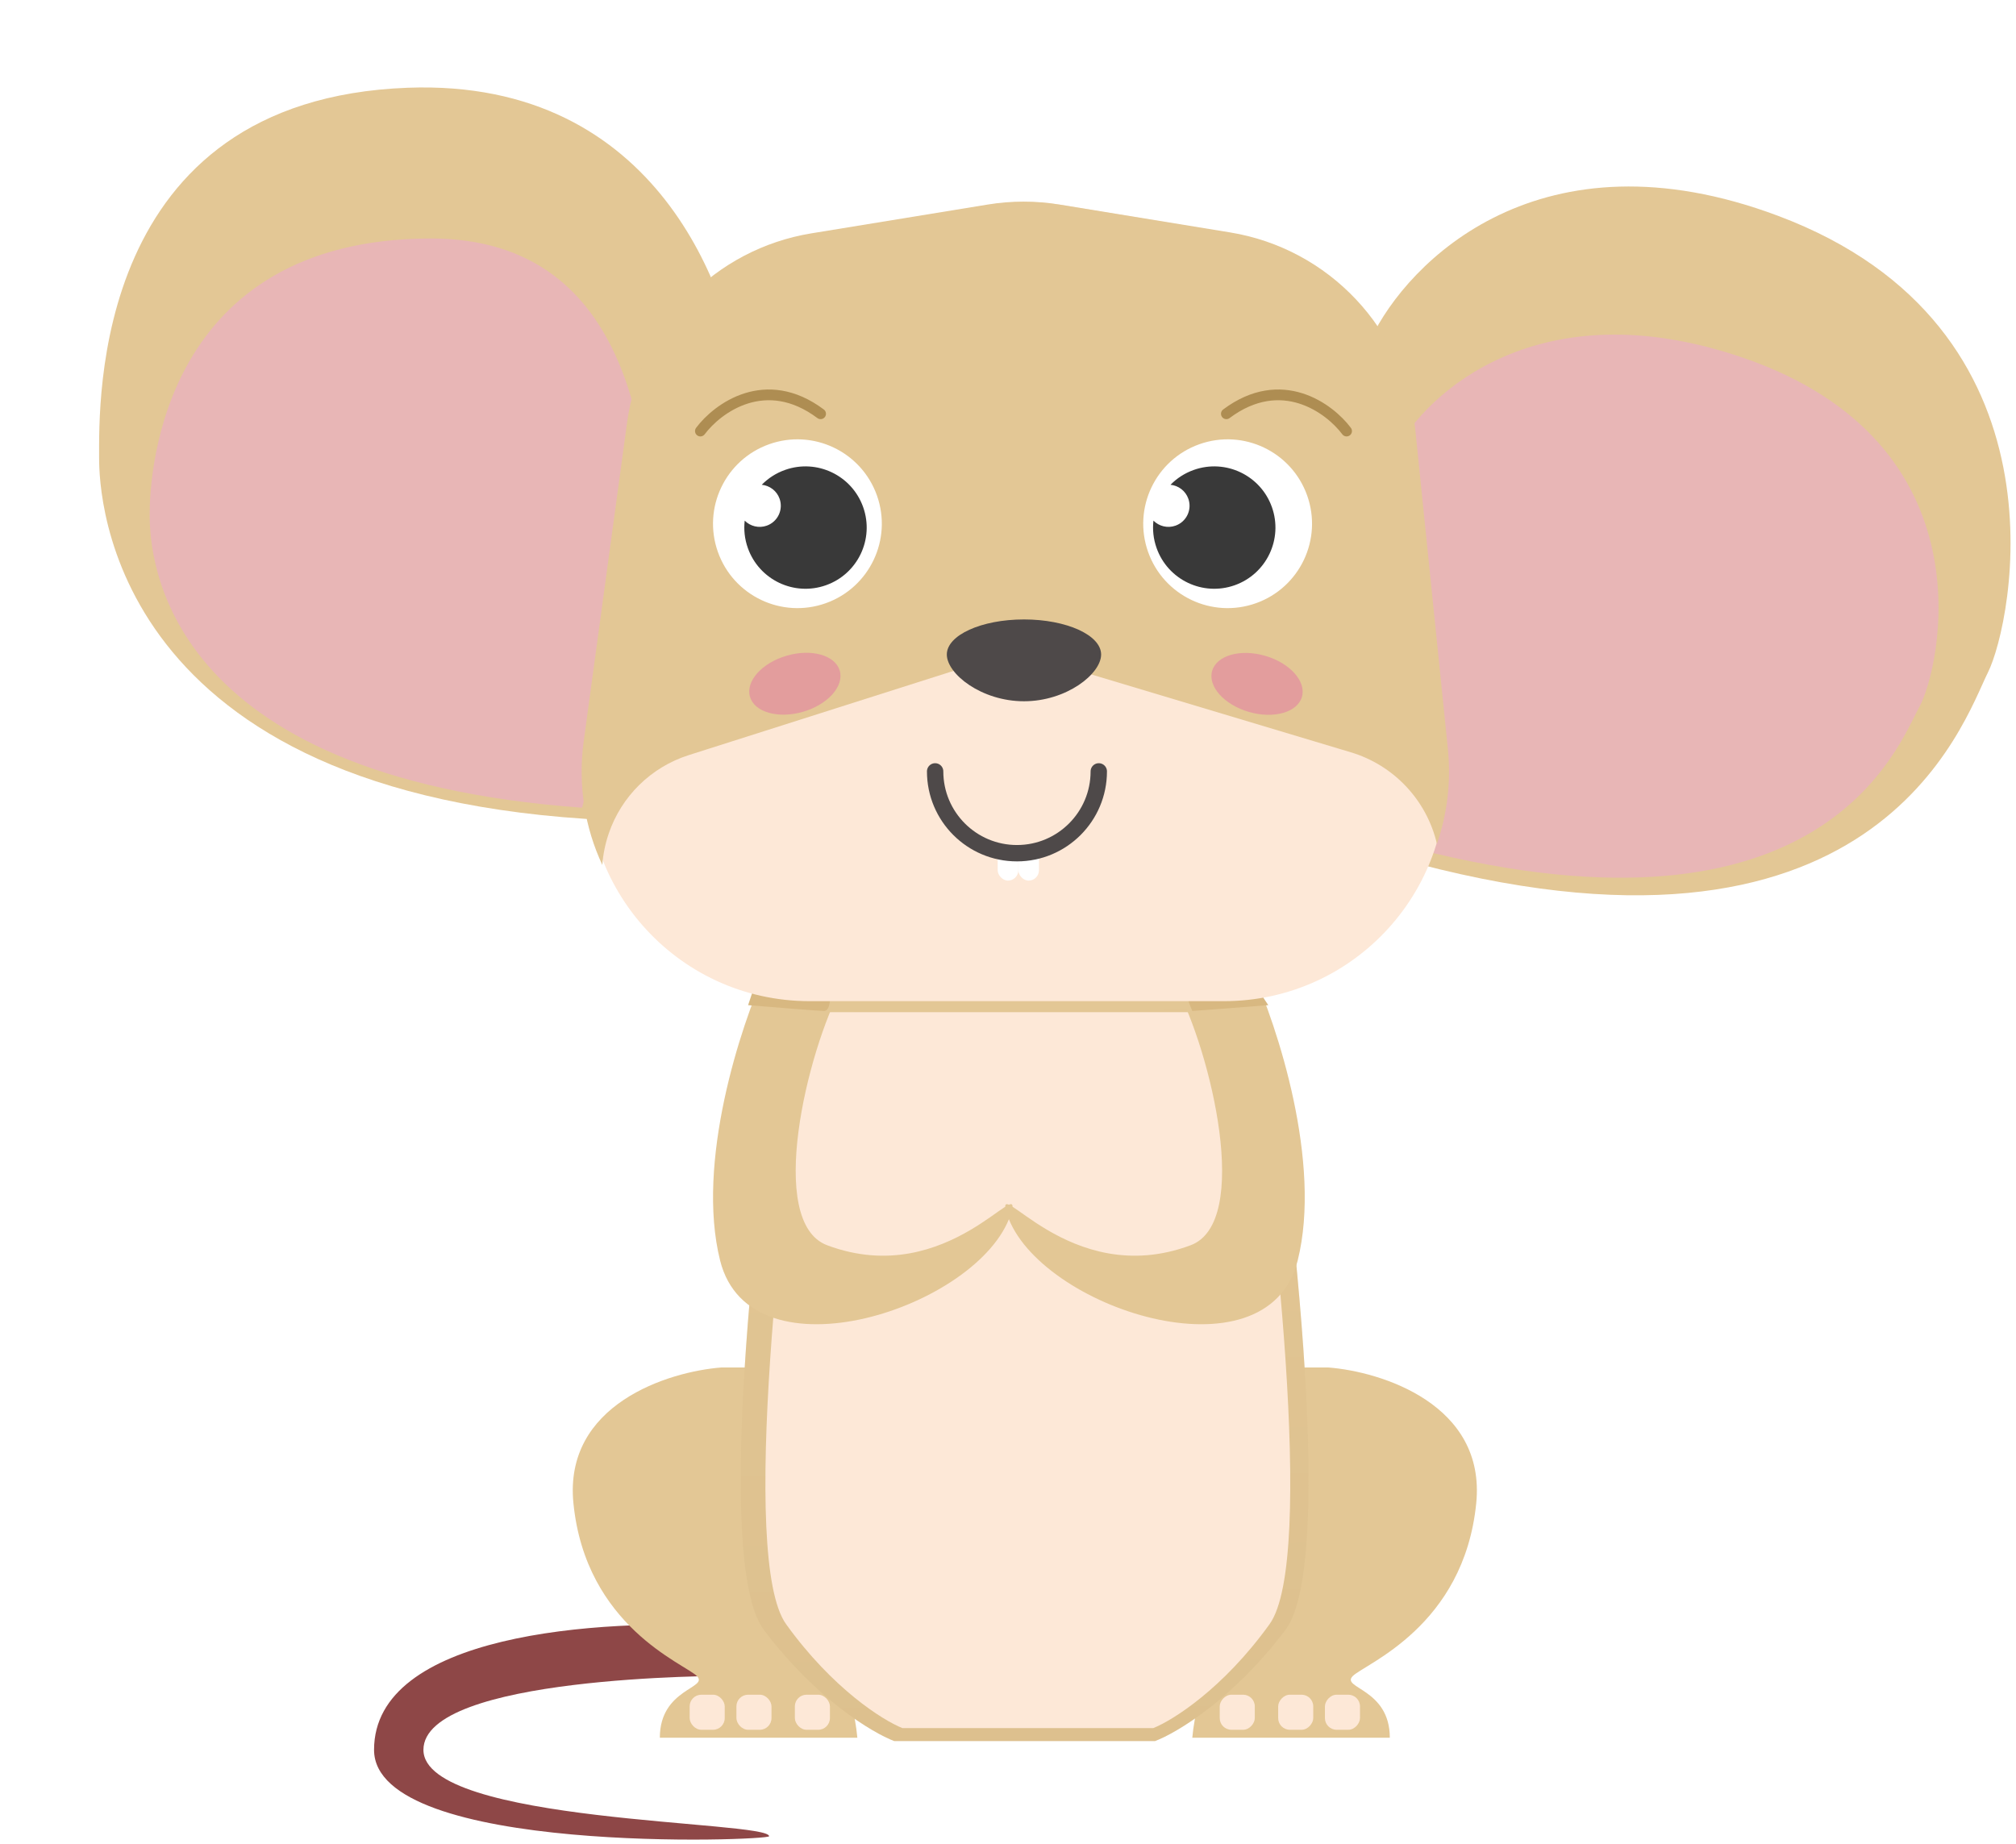 <svg width="293" height="268" viewBox="0 0 293 268" fill="none" xmlns="http://www.w3.org/2000/svg">
<path d="M54.364 254.35C54.364 237.549 86.659 235.211 106.396 236.407C109.984 236.585 108.19 243.585 106.396 243.585H106.396C104.601 243.585 61.541 243.585 61.541 254.35C61.541 265.115 111.778 264.604 111.778 266.909C111.778 267.564 54.364 269.736 54.364 254.35Z" fill="#8E4747"/>
<path d="M258.415 31.371C223.966 18.453 204.589 37.95 199.207 49.313L202.795 124.669C272.769 144.405 285.328 104.933 288.916 97.756C292.505 90.579 301.476 47.519 258.415 31.371Z" fill="#E3C795"/>
<path d="M59.258 12.754C96.024 11.38 106.185 43.333 107.702 55.815L88.405 119.212C15.78 115.832 14.404 71.963 14.404 66.58C14.404 58.556 13.302 14.472 59.258 12.754Z" fill="#E3C795"/>
<g filter="url(#filter0_i_1_306)">
<path d="M253.055 44.728C223.812 34.83 207.364 49.769 202.794 58.475L205.841 116.214C265.239 131.337 275.901 101.092 278.947 95.593C281.993 90.094 289.608 57.1 253.055 44.728Z" fill="#E8B6B6"/>
</g>
<g filter="url(#filter1_i_1_306)">
<path d="M65.973 27.487C96.845 27.333 97.146 60.464 98.731 70.168L88.186 110.228C27.052 105.811 25.338 73.854 25.338 67.568C25.338 61.197 27.383 27.678 65.973 27.487Z" fill="#E8B6B6"/>
</g>
<path d="M124.606 252.593H95.899C95.899 245.417 103.076 245.417 101.282 243.622C99.488 241.828 85.134 236.446 83.34 218.504C81.904 204.15 97.095 199.366 104.87 198.768H110.253V232.857C120.3 232.857 124.008 246.015 124.606 252.593Z" fill="#E3C795"/>
<rect x="100.233" y="246.336" width="5.097" height="5.097" rx="1.699" fill="#FDE8D7"/>
<rect x="107.029" y="246.336" width="5.097" height="5.097" rx="1.699" fill="#FDE8D7"/>
<rect x="115.523" y="246.336" width="5.097" height="5.097" rx="1.699" fill="#FDE8D7"/>
<path d="M173.285 252.593H201.992C201.992 245.417 194.816 245.417 196.61 243.622C198.404 241.828 212.758 236.446 214.552 218.504C215.987 204.15 200.796 199.366 193.021 198.768H187.639V232.857C177.591 232.857 173.883 246.015 173.285 252.593Z" fill="#E3C795"/>
<rect width="5.097" height="5.097" rx="1.699" transform="matrix(-1 0 0 1 197.658 246.336)" fill="#FDE8D7"/>
<rect width="5.097" height="5.097" rx="1.699" transform="matrix(-1 0 0 1 190.863 246.336)" fill="#FDE8D7"/>
<rect width="5.097" height="5.097" rx="1.699" transform="matrix(-1 0 0 1 182.369 246.336)" fill="#FDE8D7"/>
<path fill-rule="evenodd" clip-rule="evenodd" d="M114.815 141.837C110.394 169.348 103.446 226.882 111.025 236.93C118.604 246.977 126.815 251.881 129.972 253.077H148.919H148.92H167.866C171.024 251.881 179.235 246.977 186.814 236.93C194.393 226.882 187.445 169.348 183.024 141.837H148.92H148.919H114.815Z" fill="#E3C795"/>
<path fill-rule="evenodd" clip-rule="evenodd" d="M114.815 141.837C110.394 169.348 103.446 226.882 111.025 236.93C118.604 246.977 126.815 251.881 129.972 253.077H148.919H148.92H167.866C171.024 251.881 179.235 246.977 186.814 236.93C194.393 226.882 187.445 169.348 183.024 141.837H148.92H148.919H114.815Z" fill="url(#paint0_linear_1_306)" fill-opacity="0.2"/>
<g filter="url(#filter2_i_1_306)">
<path fill-rule="evenodd" clip-rule="evenodd" d="M181.135 145.426C185.078 171.162 191.275 224.984 184.515 234.383C177.754 243.782 170.431 248.37 167.614 249.489H150.713V249.489H131.15C128.333 248.37 121.009 243.782 114.249 234.383C107.489 224.984 113.686 171.162 117.629 145.426H150.713V145.426H181.135Z" fill="#FDE8D7"/>
</g>
<g filter="url(#filter3_i_1_306)">
<path d="M104.659 181.525C101.104 167.304 107.622 147.455 111.325 139.307L122.435 141.529C117.25 151.158 111.325 175.97 120.213 179.303C137.989 185.969 149.098 168.193 146.876 174.859C142.377 188.357 109.103 199.301 104.659 181.525Z" fill="#E3C795"/>
</g>
<path d="M119.771 146.952C119.091 146.952 112.126 146.386 108.728 146.103L109.577 143.554L120.62 145.253C120.62 145.82 120.45 146.952 119.771 146.952Z" fill="#D8B881"/>
<g filter="url(#filter4_i_1_306)">
<path d="M188.602 181.525C192.157 167.304 185.64 147.455 181.936 139.307L170.827 141.529C176.011 151.158 181.936 175.97 173.049 179.303C155.273 185.969 144.163 168.193 146.385 174.859C150.884 188.357 184.158 199.301 188.602 181.525Z" fill="#E3C795"/>
</g>
<path d="M173.285 146.952C173.285 146.952 180.93 146.386 184.328 146.103L182.629 143.554L172.436 144.404C172.436 144.97 173.285 146.952 173.285 146.952Z" fill="#D8B881"/>
<path d="M91.988 61.536C93.863 47.473 104.697 36.281 118.691 33.948L143.66 29.787C147.175 29.201 150.763 29.201 154.278 29.787L178.427 33.812C192.81 36.209 203.802 47.946 205.253 62.454L210.009 110.016C211.91 129.027 196.981 145.525 177.874 145.525H117.677C98.145 145.525 83.083 128.321 85.665 108.961L91.988 61.536Z" fill="#FDE8D7"/>
<path fill-rule="evenodd" clip-rule="evenodd" d="M117.931 33.917C103.923 36.205 93.05 47.371 91.136 61.436L84.834 107.754C83.963 114.157 85.023 120.328 87.539 125.722C87.648 124.217 87.951 122.692 88.466 121.174C90.311 115.738 94.63 111.502 100.1 109.761L137.952 97.718C144.148 95.746 150.795 95.691 157.024 97.559L196.322 109.349C202.591 111.23 207.352 116.317 208.838 122.651C210.323 118.36 210.922 113.676 210.428 108.83L205.687 62.375C204.206 47.854 193.169 36.133 178.764 33.78L153.972 29.731C150.525 29.168 147.008 29.168 143.561 29.731L117.931 33.917Z" fill="#E3C795"/>
<path d="M160.034 95.137C160.034 97.951 155.014 101.932 148.821 101.932C142.629 101.932 137.609 97.951 137.609 95.137C137.609 92.322 142.629 90.04 148.821 90.04C155.014 90.04 160.034 92.322 160.034 95.137Z" fill="#4E4949"/>
<rect x="145" y="123" width="3" height="5" rx="1.5" fill="white"/>
<rect x="148" y="123" width="3" height="5" rx="1.5" fill="white"/>
<path d="M159.694 112.125C159.694 118.693 154.37 124.018 147.802 124.018C141.234 124.018 135.91 118.693 135.91 112.125" stroke="#4E4949" stroke-width="2.378" stroke-linecap="round"/>
<ellipse cx="115.523" cy="99.384" rx="6.795" ry="4.247" transform="rotate(-16.174 115.523 99.384)" fill="#E39D9D"/>
<ellipse cx="6.795" cy="4.247" rx="6.795" ry="4.247" transform="matrix(-0.96 -0.279 -0.279 0.96 190.403 97.224)" fill="#E39D9D"/>
<circle cx="115.895" cy="76.127" r="12.265" transform="rotate(-19.549 115.895 76.127)" fill="white"/>
<path fill-rule="evenodd" clip-rule="evenodd" d="M120.045 85.066C124.673 83.423 127.093 78.339 125.449 73.711C123.806 69.083 118.722 66.664 114.094 68.307C112.772 68.776 111.631 69.526 110.712 70.466C111.858 70.579 112.892 71.336 113.303 72.493C113.869 74.088 113.035 75.841 111.439 76.408C110.283 76.819 109.043 76.494 108.233 75.676C108.083 76.981 108.221 78.34 108.69 79.662C110.333 84.29 115.417 86.71 120.045 85.066Z" fill="#393939"/>
<circle cx="178.421" cy="76.127" r="12.265" transform="rotate(-19.549 178.421 76.127)" fill="white"/>
<path fill-rule="evenodd" clip-rule="evenodd" d="M179.451 85.066C184.079 83.423 186.499 78.339 184.855 73.711C183.212 69.083 178.128 66.664 173.5 68.307C172.178 68.776 171.037 69.526 170.118 70.466C171.264 70.579 172.298 71.336 172.709 72.493C173.276 74.088 172.441 75.841 170.845 76.408C169.689 76.819 168.449 76.493 167.639 75.676C167.489 76.981 167.627 78.34 168.096 79.662C169.739 84.29 174.823 86.71 179.451 85.066Z" fill="#393939"/>
<path d="M101.793 62.656C104.287 59.325 111.272 54.161 119.264 60.145" stroke="#AE8D52" stroke-width="1.56" stroke-linecap="round"/>
<path d="M195.708 62.656C193.215 59.325 186.23 54.161 178.237 60.145" stroke="#AE8D52" stroke-width="1.56" stroke-linecap="round"/>
<defs>
<filter id="filter0_i_1_306" x="202.794" y="41.461" width="78.945" height="78.945" filterUnits="userSpaceOnUse" color-interpolation-filters="sRGB">
<feFlood flood-opacity="0" result="BackgroundImageFix"/>
<feBlend mode="normal" in="SourceGraphic" in2="BackgroundImageFix" result="shape"/>
<feColorMatrix in="SourceAlpha" type="matrix" values="0 0 0 0 0 0 0 0 0 0 0 0 0 0 0 0 0 0 127 0" result="hardAlpha"/>
<feOffset dy="7.177"/>
<feComposite in2="hardAlpha" operator="arithmetic" k2="-1" k3="1"/>
<feColorMatrix type="matrix" values="0 0 0 0 0.89 0 0 0 0 0.596 0 0 0 0 0.596 0 0 0 1 0"/>
<feBlend mode="normal" in2="shape" result="effect1_innerShadow_1_306"/>
</filter>
<filter id="filter1_i_1_306" x="25.338" y="27.486" width="73.393" height="82.742" filterUnits="userSpaceOnUse" color-interpolation-filters="sRGB">
<feFlood flood-opacity="0" result="BackgroundImageFix"/>
<feBlend mode="normal" in="SourceGraphic" in2="BackgroundImageFix" result="shape"/>
<feColorMatrix in="SourceAlpha" type="matrix" values="0 0 0 0 0 0 0 0 0 0 0 0 0 0 0 0 0 0 127 0" result="hardAlpha"/>
<feOffset dx="-3.588" dy="7.177"/>
<feComposite in2="hardAlpha" operator="arithmetic" k2="-1" k3="1"/>
<feColorMatrix type="matrix" values="0 0 0 0 0.892 0 0 0 0 0.594 0 0 0 0 0.594 0 0 0 1 0"/>
<feBlend mode="normal" in2="shape" result="effect1_innerShadow_1_306"/>
</filter>
<filter id="filter2_i_1_306" x="111.241" y="145.426" width="76.282" height="104.063" filterUnits="userSpaceOnUse" color-interpolation-filters="sRGB">
<feFlood flood-opacity="0" result="BackgroundImageFix"/>
<feBlend mode="normal" in="SourceGraphic" in2="BackgroundImageFix" result="shape"/>
<feColorMatrix in="SourceAlpha" type="matrix" values="0 0 0 0 0 0 0 0 0 0 0 0 0 0 0 0 0 0 127 0" result="hardAlpha"/>
<feOffset dy="1.699"/>
<feComposite in2="hardAlpha" operator="arithmetic" k2="-1" k3="1"/>
<feColorMatrix type="matrix" values="0 0 0 0 0.971 0 0 0 0 0.839 0 0 0 0 0.732 0 0 0 1 0"/>
<feBlend mode="normal" in2="shape" result="effect1_innerShadow_1_306"/>
</filter>
<filter id="filter3_i_1_306" x="103.631" y="139.307" width="43.527" height="51.48" filterUnits="userSpaceOnUse" color-interpolation-filters="sRGB">
<feFlood flood-opacity="0" result="BackgroundImageFix"/>
<feBlend mode="normal" in="SourceGraphic" in2="BackgroundImageFix" result="shape"/>
<feColorMatrix in="SourceAlpha" type="matrix" values="0 0 0 0 0 0 0 0 0 0 0 0 0 0 0 0 0 0 127 0" result="hardAlpha"/>
<feOffset dy="1.699"/>
<feComposite in2="hardAlpha" operator="arithmetic" k2="-1" k3="1"/>
<feColorMatrix type="matrix" values="0 0 0 0 0.846 0 0 0 0 0.723 0 0 0 0 0.504 0 0 0 1 0"/>
<feBlend mode="normal" in2="shape" result="effect1_innerShadow_1_306"/>
</filter>
<filter id="filter4_i_1_306" x="146.103" y="139.307" width="43.527" height="51.48" filterUnits="userSpaceOnUse" color-interpolation-filters="sRGB">
<feFlood flood-opacity="0" result="BackgroundImageFix"/>
<feBlend mode="normal" in="SourceGraphic" in2="BackgroundImageFix" result="shape"/>
<feColorMatrix in="SourceAlpha" type="matrix" values="0 0 0 0 0 0 0 0 0 0 0 0 0 0 0 0 0 0 127 0" result="hardAlpha"/>
<feOffset dy="1.699"/>
<feComposite in2="hardAlpha" operator="arithmetic" k2="-1" k3="1"/>
<feColorMatrix type="matrix" values="0 0 0 0 0.846 0 0 0 0 0.723 0 0 0 0 0.504 0 0 0 1 0"/>
<feBlend mode="normal" in2="shape" result="effect1_innerShadow_1_306"/>
</filter>
<linearGradient id="paint0_linear_1_306" x1="148.919" y1="141.837" x2="149.501" y2="253.132" gradientUnits="userSpaceOnUse">
<stop stop-color="#E3C795"/>
<stop offset="1" stop-color="#C2A674"/>
</linearGradient>
</defs>
</svg>
